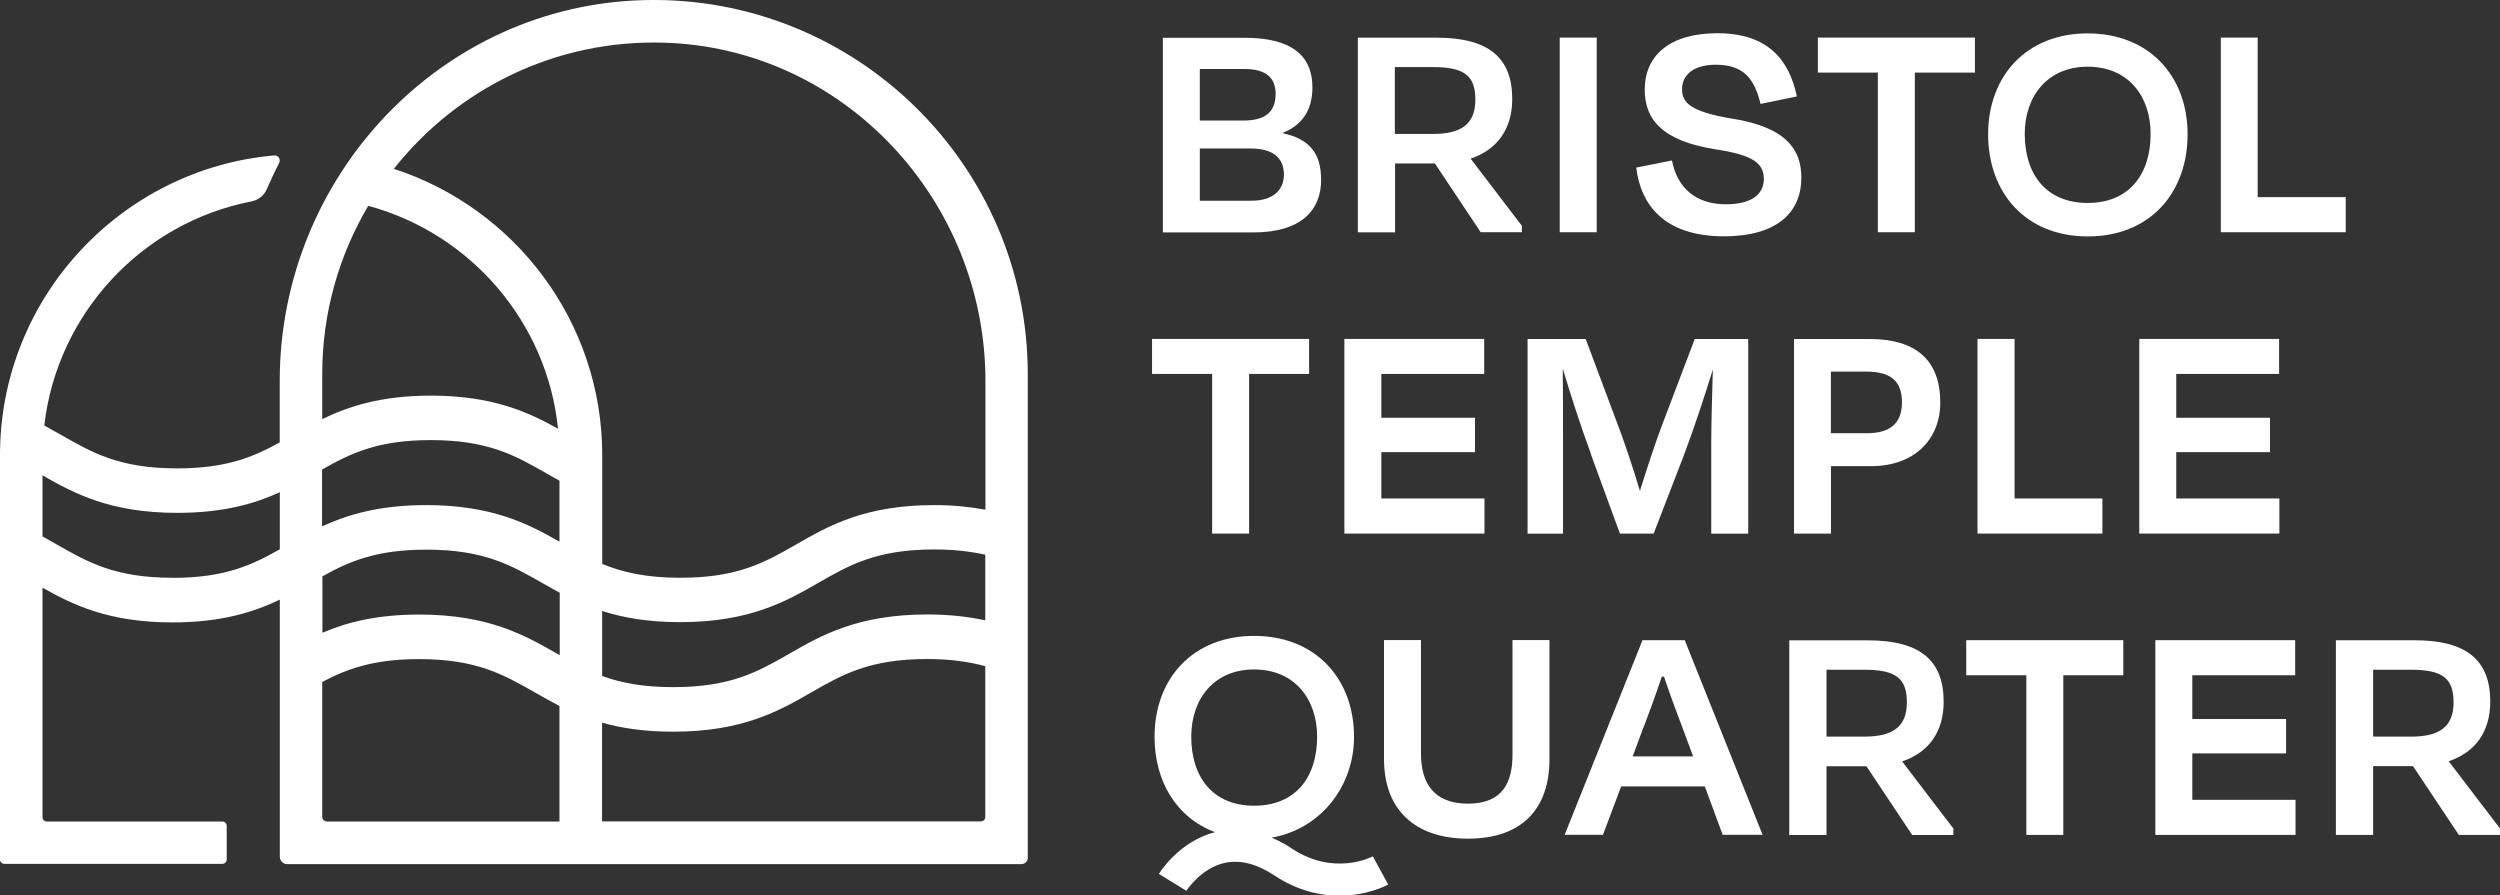 <?xml version="1.0" encoding="UTF-8"?> <svg xmlns="http://www.w3.org/2000/svg" id="Layer_1" viewBox="0 0 280 100.27"><rect x="0" y="0" width="280" height="100.27" fill="#333333" stroke="none"/><defs><style>.cls-1{fill:#fff;}</style></defs><path class="cls-1" d="M147.96,20.09c0-2.83-1.23-4.51-4.25-5.16v-.07c2.15-.87,3.28-2.54,3.28-5.08,0-3.63-2.44-5.55-7.6-5.55h-9.15v21.8h10.14c5.38,0,7.59-2.51,7.59-5.92h0ZM134.38,7.73h5.01c2.44,0,3.48,1.01,3.48,2.79,0,2.18-1.35,2.98-3.63,2.98h-4.86s0-5.77,0-5.77ZM134.38,22.48v-5.85h5.67c2.66,0,3.75,1.16,3.75,2.94,0,1.63-1.13,2.91-3.63,2.91h-5.78Z"></path><path class="cls-1" d="M156.24,18.31h4.47l5.13,7.7h4.61v-.72l-5.74-7.52c2.98-1.01,4.66-3.31,4.66-6.69,0-4.65-2.69-6.86-8.46-6.86h-8.83v21.8h4.17v-7.7h-.01ZM156.24,7.51h4.21c3.6,0,4.79.98,4.79,3.67s-1.56,3.82-4.73,3.82h-4.29v-7.49h.01Z"></path><rect class="cls-1" x="174.69" y="4.21" width="4.14" height="21.8"></rect><path class="cls-1" d="M193.99,13.29c-4.79-.8-5.6-1.85-5.6-3.31,0-1.63,1.35-2.73,3.78-2.73,3.09,0,4.32,1.53,5.01,4.39l4.07-.84c-.84-4-3.16-7.08-8.9-7.08-5.3,0-8.14,2.47-8.14,6.32,0,3.31,1.92,5.74,7.96,6.69,4.1.62,5.38,1.53,5.38,3.31s-1.45,2.84-4.25,2.84c-3.35,0-5.45-1.82-6.04-4.91l-4,.8c.51,4.21,3.16,7.67,9.77,7.7,5.99,0,8.72-2.66,8.72-6.58,0-3.09-1.63-5.63-7.77-6.61h.01Z"></path><polygon class="cls-1" points="210.32 26.01 214.46 26.01 214.46 8.13 221.19 8.13 221.19 4.21 203.6 4.21 203.6 8.13 210.32 8.13 210.32 26.01"></polygon><path class="cls-1" d="M233.82,26.48c7.01,0,11.19-4.91,11.19-11.44s-4.32-11.3-11.19-11.3-11.15,4.79-11.15,11.3,4.17,11.44,11.15,11.44ZM233.82,7.47c4.58,0,7.05,3.35,7.05,7.52,0,4.58-2.44,7.74-7.05,7.74s-7.05-3.16-7.05-7.74c0-4.17,2.51-7.52,7.05-7.52Z"></path><polygon class="cls-1" points="262.72 22.08 252.86 22.08 252.86 4.21 248.73 4.21 248.73 26.01 262.72 26.01 262.72 22.08"></polygon><polygon class="cls-1" points="135.76 59.76 139.9 59.76 139.9 41.88 146.62 41.88 146.62 37.96 129.03 37.96 129.03 41.88 135.76 41.88 135.76 59.76"></polygon><polygon class="cls-1" points="166.26 55.83 154.71 55.83 154.71 50.64 165.2 50.64 165.2 46.79 154.71 46.79 154.71 41.88 166.23 41.88 166.23 37.96 150.57 37.96 150.57 59.76 166.26 59.76 166.26 55.83"></polygon><path class="cls-1" d="M178.2,50.93l3.23,8.83h3.78l3.35-8.68c1.24-3.27,2.4-6.86,3.28-9.7-.07,2.54-.18,5.74-.18,8.28v10.11h4.14v-21.8h-5.99l-3.67,9.67c-.66,1.7-1.63,4.69-2.47,7.34-.8-2.69-1.82-5.7-2.4-7.2l-3.67-9.81h-6.51v21.8h3.97v-10.11c0-2.58,0-5.74-.03-8.28h.03c.84,2.79,1.89,6.11,3.16,9.55h-.01Z"></path><path class="cls-1" d="M200.93,37.96v21.8h4.14v-7.55h4.47c4.94,0,7.77-3.06,7.77-7.12,0-4.73-2.69-7.12-7.92-7.12h-8.46ZM213.02,45.07c0,2.36-1.35,3.45-3.92,3.45h-4.04v-6.9h3.96c2.79,0,4,1.09,4,3.45Z"></path><polygon class="cls-1" points="235.47 55.83 225.63 55.83 225.63 37.96 221.48 37.96 221.48 59.76 235.47 59.76 235.47 55.83"></polygon><polygon class="cls-1" points="255.29 55.83 243.74 55.83 243.74 50.64 254.24 50.64 254.24 46.79 243.74 46.79 243.74 41.88 255.26 41.88 255.26 37.96 239.6 37.96 239.6 59.76 255.29 59.76 255.29 55.83"></polygon><path class="cls-1" d="M169.4,84.53c0,3.09-1.09,5.48-4.98,5.48s-5.27-2.36-5.27-5.6v-12.72h-4.14v13.34c0,5.6,3.41,8.9,9.41,8.9s9.12-3.31,9.12-8.9v-13.34h-4.14v12.83h0Z"></path><path class="cls-1" d="M183.96,71.7l-8.72,21.8h4.29l2.04-5.42h9.37l2,5.42h4.47l-8.72-21.8h-4.74ZM189.66,84.72h-6.8l.94-2.54c.8-2.07,1.63-4.32,2.32-6.39h.25c.69,2.07,1.53,4.32,2.32,6.39l.94,2.54h.01Z"></path><path class="cls-1" d="M217.69,78.58c0-4.65-2.69-6.86-8.46-6.86h-8.83v21.8h4.17v-7.7h4.47l5.13,7.7h4.61v-.72l-5.74-7.52c2.98-1.01,4.65-3.31,4.65-6.69ZM208.86,82.5h-4.29v-7.49h4.21c3.6,0,4.79.98,4.79,3.67s-1.56,3.82-4.73,3.82h.01Z"></path><polygon class="cls-1" points="220.22 75.63 226.95 75.63 226.95 93.51 231.09 93.51 231.09 75.63 237.81 75.63 237.81 71.7 220.22 71.7 220.22 75.63"></polygon><polygon class="cls-1" points="245.54 84.38 256.04 84.38 256.04 80.53 245.54 80.53 245.54 75.63 257.06 75.63 257.06 71.7 241.4 71.7 241.4 93.51 257.1 93.51 257.1 89.58 245.54 89.58 245.54 84.38"></polygon><path class="cls-1" d="M274.26,85.26c2.98-1.01,4.65-3.31,4.65-6.69,0-4.65-2.69-6.86-8.46-6.86h-8.83v21.8h4.17v-7.7h4.47l5.13,7.7h4.61v-.72l-5.74-7.52ZM270.08,82.5h-4.29v-7.49h4.22c3.6,0,4.79.98,4.79,3.67s-1.56,3.82-4.73,3.82Z"></path><path class="cls-1" d="M144.71,95.05c-.76-.51-1.53-.91-2.29-1.24.63-.1,1.24-.26,1.83-.48,4.42-1.56,7.4-5.82,7.4-10.81,0-6.51-4.32-11.3-11.19-11.3s-11.15,4.79-11.15,11.3c0,5.02,2.47,9.07,6.77,10.68-4.01,1.03-6.19,4.52-6.28,4.68l3.07,1.89s1.62-2.54,4.31-3.13c1.7-.37,3.56.1,5.54,1.4,2.64,1.75,5.19,2.28,7.29,2.28,3.14,0,5.32-1.17,5.47-1.25l-1.72-3.16c-.17.09-4.35,2.24-9.06-.86h0ZM133.42,82.5c0-4.19,2.51-7.52,7.05-7.52s7.05,3.35,7.05,7.52c0,4.58-2.44,7.74-7.05,7.74s-7.05-3.16-7.05-7.74Z"></path><path class="cls-1" d="M72.22.01C49.35.55,31.33,19.8,31.33,42.67v6.88c-2.95,1.63-5.97,2.91-11.49,2.91-6.45,0-9.47-1.74-12.98-3.74-.61-.34-1.24-.7-1.9-1.06,1.45-12.57,10.95-22.72,23.2-25.1.76-.15,1.4-.64,1.71-1.35.44-.99.89-1.99,1.39-2.94.22-.41-.09-.91-.56-.86C13.52,18.93,0,33.4,0,50.98v45.28c0,.28.22.49.49.49h24.42c.26,0,.48-.22.48-.48v-3.78c0-.26-.22-.48-.48-.48H5.25c-.28,0-.49-.22-.49-.49v-25.7c3.4,1.92,7.43,3.89,14.56,3.89,5.46,0,9.09-1.15,12.02-2.55v28.79c0,.46.37.83.83.83h82.22c.4,0,.72-.32.72-.72v-54.14C115.11,18.45,95.77-.54,72.22.01ZM41.24,23.05c11.39,3.08,20.03,12.94,21.26,24.97-3.33-1.86-7.32-3.71-14.25-3.71-5.55,0-9.21,1.2-12.16,2.63v-5.05c0-6.88,1.89-13.31,5.15-18.83h0ZM110.36,69.48c-2-.43-4.14-.66-6.5-.66-7.77,0-11.87,2.33-15.46,4.4-3.51,2.01-6.54,3.74-12.99,3.74-3.43,0-5.89-.49-7.97-1.25v-7.28c2.33.75,5.14,1.25,8.75,1.25,7.77,0,11.87-2.33,15.46-4.4,3.51-2.01,6.54-3.74,12.99-3.74,2.1,0,3.99.2,5.71.59,0,0,0,7.35,0,7.35ZM62.68,73.38c-.09-.05-.17-.1-.26-.15-3.6-2.06-7.68-4.4-15.46-4.4-4.76,0-8.13.87-10.85,2.04v-6.32c3-1.67,6.02-2.99,11.65-2.99,6.45,0,9.47,1.74,12.98,3.74.63.36,1.28.72,1.95,1.09v6.99h0ZM36.09,52.58c3.18-1.81,6.22-3.29,12.16-3.29,6.45,0,9.47,1.74,12.98,3.74.47.28.94.54,1.43.8v6.84c-3.48-1.99-7.53-4.1-14.94-4.1-5.22,0-8.77,1.06-11.65,2.38v-6.38h.01ZM19.32,64.71c-6.45,0-9.47-1.74-12.98-3.74-.52-.3-1.03-.59-1.58-.89v-6.84c3.52,2.01,7.58,4.2,15.09,4.2,5.14,0,8.66-1.02,11.49-2.31v6.39c-3.14,1.77-6.16,3.2-12.02,3.2h0ZM36.6,92c-.28,0-.51-.23-.51-.51v-15.11c2.76-1.46,5.73-2.56,10.85-2.56,6.45,0,9.47,1.74,12.98,3.74.87.49,1.77,1.01,2.74,1.51v12.94h-26.08.01ZM109.86,92h-42.43v-11.06c2.17.61,4.75,1.01,7.97,1.01,7.77,0,11.87-2.33,15.46-4.4,3.51-2.01,6.54-3.74,12.99-3.74,2.44,0,4.56.28,6.5.8v16.89c0,.28-.22.49-.49.49ZM110.36,57.08c-1.77-.32-3.66-.51-5.71-.51-7.78,0-11.87,2.33-15.46,4.4-3.51,2.01-6.54,3.74-12.99,3.74-3.86,0-6.5-.62-8.75-1.55v-12.18c0-14.97-9.81-27.68-23.34-32.07,7.03-8.89,18.01-14.5,30.26-14.13,20.19.6,36,17.7,36,37.91v14.4h0Z"></path></svg> 